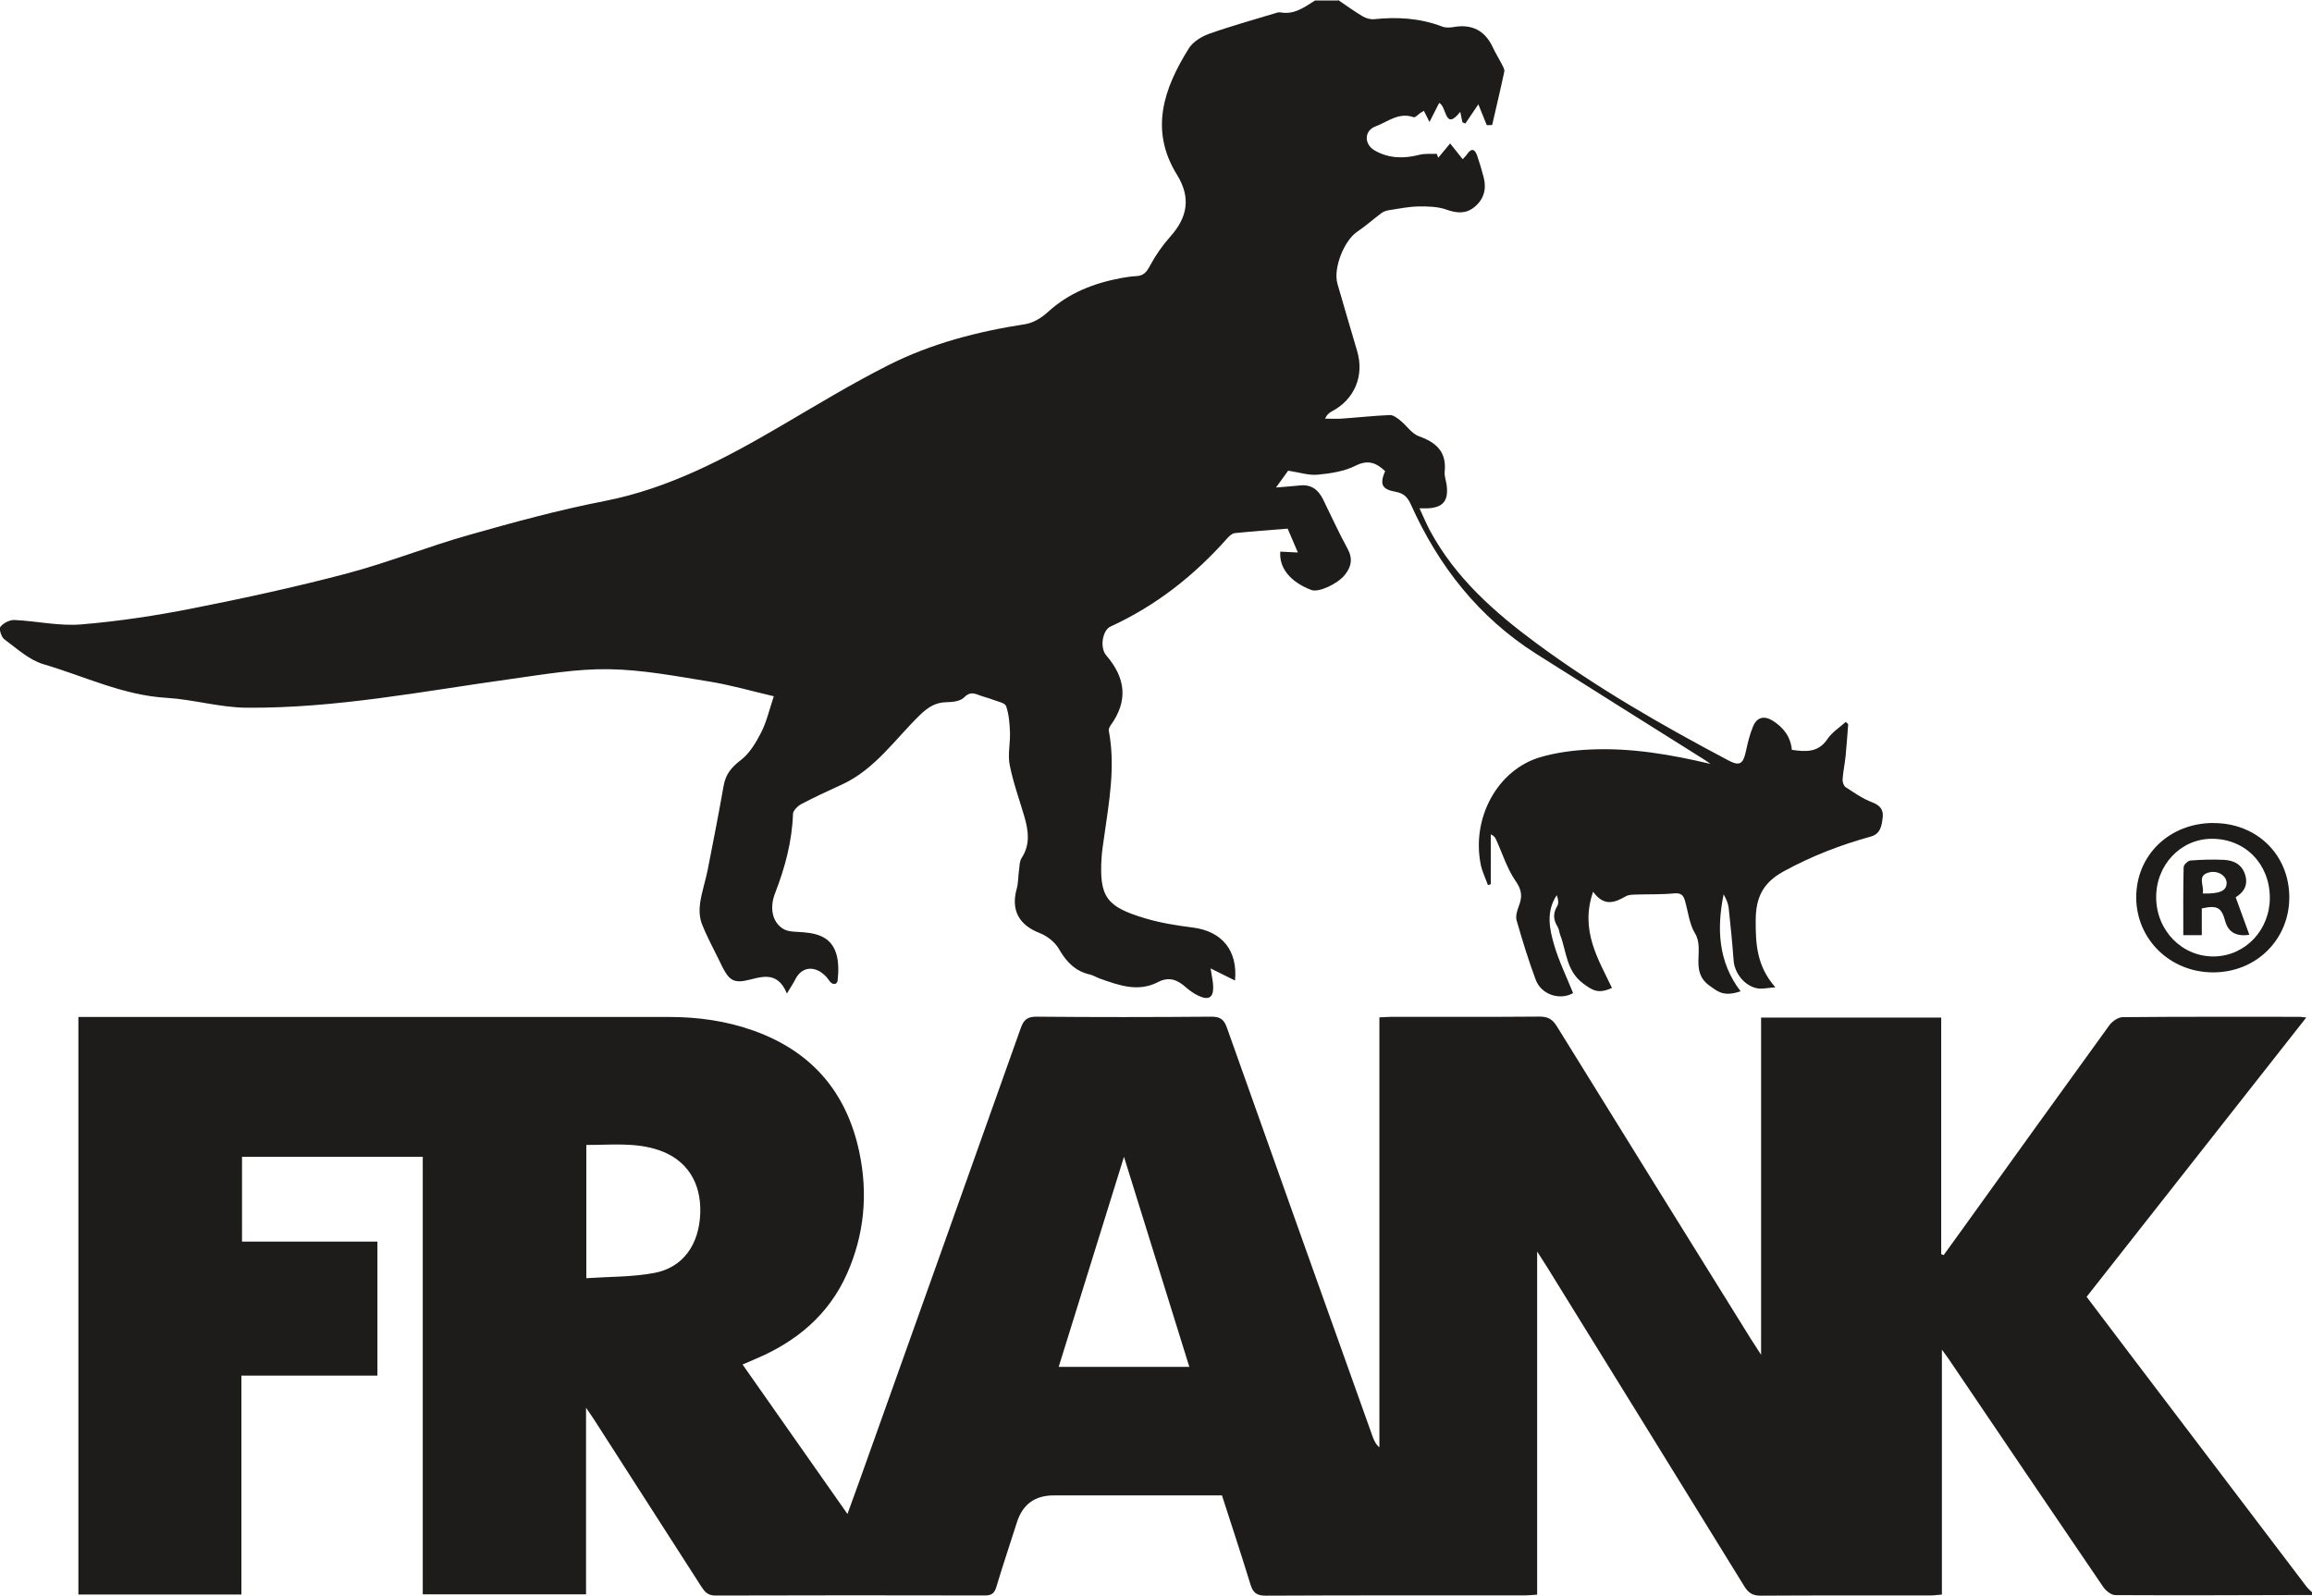 <?xml version="1.0" encoding="UTF-8"?>
<svg id="Layer_2" data-name="Layer 2" xmlns="http://www.w3.org/2000/svg" viewBox="0 0 335.02 231.25">
  <defs>
    <style>
      .cls-1 {
        fill: #1d1c1a;
        stroke-width: 0px;
      }
    </style>
  </defs>
  <g id="Layer_1-2" data-name="Layer 1">
    <g id="fQldgG">
      <g>
        <path class="cls-1" d="M335.02,231.15c-9.5.02-18.99.07-28.49.02-.6,0-1.38-.63-1.76-1.18-7.48-10.97-14.91-21.98-22.35-32.97-.24-.36-.51-.71-1.03-1.42v35.49c-.68.05-1.17.13-1.65.13-8.21,0-16.42-.02-24.64.03-1.18,0-1.78-.44-2.36-1.39-9.48-15.39-18.99-30.75-28.49-46.12-.4-.65-.82-1.29-1.51-2.37v49.73c-.71.05-1.24.11-1.78.11-12.51,0-25.03-.02-37.54.04-1.3,0-1.85-.41-2.22-1.62-1.32-4.3-2.73-8.57-4.13-12.91-8.2,0-16.29,0-24.39,0q-4.1,0-5.33,3.92c-.99,3.13-2.05,6.24-2.99,9.39-.28.93-.73,1.19-1.66,1.19-13.02-.03-26.03-.03-39.05.01-1.11,0-1.56-.57-2.06-1.35-5.14-8.03-10.3-16.05-15.46-24.08-.29-.46-.61-.9-1.21-1.78v27.04h-23.66v-63.42h-26.19v12.3h19.62v19.42h-19.71v31.72H11.36v-83.7c.6,0,1.18,0,1.77,0,27.93,0,55.86,0,83.79,0,4.21,0,8.34.57,12.32,2,8.36,3,13.43,8.88,15.27,17.55,1.29,6.07.74,12.01-1.78,17.67-2.65,5.96-7.34,9.85-13.27,12.35-.56.24-1.12.48-1.86.8,5.04,7.19,10.02,14.28,15.2,21.66.65-1.78,1.2-3.27,1.73-4.77,7.8-21.87,15.61-43.73,23.37-65.61.44-1.24.95-1.7,2.33-1.69,8.43.08,16.87.07,25.31,0,1.28,0,1.82.4,2.24,1.58,7,19.73,14.04,39.45,21.08,59.16.21.6.45,1.18,1.02,1.68v-62.32c.67-.03,1.22-.07,1.76-.08,7.15,0,14.3.03,21.45-.03,1.22-.01,1.88.39,2.51,1.41,9.32,15.09,18.69,30.14,28.05,45.21.41.66.84,1.31,1.54,2.39v-48.87h26.1v34.28c.12.05.23.1.35.15.83-1.14,1.65-2.28,2.48-3.43,7.17-9.97,14.32-19.94,21.53-29.88.42-.58,1.28-1.18,1.94-1.18,8.55-.08,17.09-.05,25.64-.05.21,0,.42.04.96.1-10.67,13.57-21.2,26.96-31.83,40.48,2.23,2.95,4.44,5.88,6.66,8.8,8.4,11.07,16.8,22.14,25.21,33.21.23.3.52.54.79.81v.34ZM153.41,198.09h18.93c-3.15-10.14-6.24-20.08-9.47-30.44-3.23,10.39-6.33,20.35-9.46,30.44ZM84.96,165.94v19.3c3.37-.23,6.67-.16,9.85-.76,4.17-.78,6.5-4.12,6.66-8.64.16-4.51-1.98-7.79-6.01-9.16-3.41-1.16-6.91-.74-10.51-.75Z"/>
        <path class="cls-1" d="M193.9,0c1.18.8,2.34,1.64,3.56,2.37.48.28,1.13.47,1.67.41,3.38-.35,6.67-.15,9.88,1.08.48.18,1.1.15,1.63.06,2.64-.47,4.54.51,5.67,2.93.39.84.89,1.63,1.31,2.45.17.34.43.76.36,1.08-.55,2.59-1.17,5.16-1.76,7.74-.26,0-.52.02-.78.02-.4-.99-.8-1.98-1.22-3.02-.67.99-1.28,1.89-1.89,2.79-.14-.06-.28-.13-.42-.19-.1-.46-.19-.92-.31-1.51-2.3,2.88-1.91-.79-3.06-1.29-.39.77-.74,1.46-1.4,2.76-.36-.73-.58-1.16-.81-1.62-.22.13-.35.2-.47.28-.35.23-.79.74-1.02.65-2.15-.78-3.77.68-5.52,1.33-1.68.62-1.68,2.61-.1,3.5,2.06,1.17,4.23,1.19,6.48.61.79-.2,1.66-.1,2.49-.14.07.19.15.38.22.57.51-.62,1.02-1.23,1.72-2.07.65.81,1.2,1.51,1.82,2.28.22-.25.47-.47.65-.74.72-1.03,1.17-.59,1.47.29.35,1.04.67,2.1.94,3.16.41,1.66-.02,3.12-1.34,4.21-1.24,1.02-2.55.93-4.07.39-1.26-.45-2.71-.48-4.08-.46-1.44.03-2.88.33-4.31.55-.36.06-.74.2-1.03.41-1.18.88-2.28,1.87-3.5,2.69-1.91,1.28-3.52,5.29-2.88,7.55.93,3.26,1.91,6.51,2.86,9.77,1.05,3.59-.39,7-3.66,8.72-.37.2-.71.46-1,1.06.8,0,1.59.05,2.38,0,2.34-.16,4.67-.42,7.01-.52.5-.02,1.09.44,1.53.8.92.74,1.65,1.9,2.68,2.27,2.53.9,4.03,2.26,3.74,5.13-.07.64.21,1.31.29,1.98.28,2.26-.53,3.23-2.78,3.34-.27.01-.55,0-1.16,0,.57,1.21,1,2.26,1.53,3.25,3.67,6.8,9.29,11.78,15.39,16.29,8.77,6.48,18.2,11.89,27.82,16.98,1.64.87,2.15.55,2.55-1.27.27-1.25.57-2.51,1.06-3.68.56-1.33,1.63-1.55,2.84-.79,1.54.98,2.58,2.28,2.77,4.22,2,.29,3.82.43,5.17-1.58.65-.97,1.74-1.66,2.64-2.47.12.11.24.22.35.33-.12,1.53-.22,3.07-.37,4.59-.11,1.13-.36,2.25-.44,3.39-.03.38.15.95.43,1.14,1.24.81,2.48,1.68,3.85,2.2,1.17.44,1.67,1.11,1.53,2.21-.14,1.14-.28,2.36-1.73,2.76-4.39,1.21-8.58,2.83-12.62,5.04-3.05,1.67-4.03,3.84-4.05,7.06-.02,3.4.13,6.67,2.85,9.74-1.16.09-1.85.26-2.5.17-1.87-.27-3.41-2.15-3.55-4.05-.19-2.55-.44-5.11-.72-7.65-.08-.67-.38-1.32-.73-1.94-1.01,5-.79,9.79,2.46,14.05-2.46.83-3.28.06-4.51-.82-2.91-2.07-.66-5.22-2.09-7.57-.84-1.38-1-3.16-1.47-4.77-.23-.79-.61-1.12-1.56-1.03-1.83.18-3.68.11-5.51.17-.49.02-1.06.01-1.46.24-1.61.91-3.16,1.58-4.77-.65-1.93,5.57.72,9.72,2.73,13.94-1.96.9-2.78.4-4.2-.66-2.42-1.82-2.37-4.57-3.28-6.96-.16-.42-.18-.9-.41-1.27-.62-1-.67-1.93-.04-2.97.25-.41.14-1.04-.07-1.58-1.56,2.34-1.08,4.85-.37,7.24.7,2.38,1.81,4.63,2.74,6.95-1.89,1.09-4.61.25-5.42-1.94-1.05-2.81-1.93-5.69-2.76-8.58-.18-.61.06-1.43.31-2.07.52-1.32.48-2.31-.44-3.62-1.25-1.8-1.92-4-2.84-6.02-.13-.28-.27-.55-.78-.78v7.23c-.14.04-.27.09-.41.13-.35-.99-.83-1.95-1.04-2.96-1.37-6.77,2.43-13.77,8.64-15.58,2.33-.68,4.81-1,7.24-1.11,5.89-.27,11.65.72,17.42,2.09-.31-.21-.6-.43-.92-.63-8.12-5.11-16.25-10.2-24.35-15.33-8.32-5.28-14.13-12.7-18.14-21.6-.47-1.05-.99-1.66-2.22-1.88-2.04-.36-2.33-1.1-1.53-3-1.25-1.16-2.42-1.71-4.26-.79-1.64.83-3.63,1.13-5.49,1.31-1.31.13-2.69-.34-4.3-.58-.41.56-1.01,1.39-1.76,2.44,1.33-.11,2.41-.19,3.48-.3,1.63-.18,2.65.63,3.33,2,1.18,2.39,2.28,4.83,3.56,7.17.79,1.46.55,2.62-.42,3.82-1.07,1.31-3.79,2.56-4.83,2.16-3.03-1.16-4.69-3.16-4.5-5.56.77.04,1.55.08,2.55.13-.57-1.34-1.04-2.43-1.48-3.46-2.59.21-5.13.39-7.66.65-.37.04-.77.39-1.05.7-4.79,5.42-10.35,9.81-16.96,12.84-1.16.53-1.6,3.04-.61,4.19,2.83,3.28,3.19,6.62.59,10.18-.15.21-.27.53-.22.77.98,5.21.02,10.32-.7,15.45-.13.94-.29,1.88-.35,2.82-.38,5.81.73,7.2,6.26,8.86,2.3.69,4.6,1.05,6.95,1.35,4.28.54,6.53,3.37,6.12,7.68-1.15-.57-2.24-1.11-3.54-1.76.16,1.1.37,1.9.38,2.71.02,1.49-.63,1.92-2.02,1.31-.7-.31-1.37-.77-1.94-1.28-1.22-1.09-2.44-1.59-4.05-.75-2.9,1.5-5.69.45-8.46-.53-.47-.17-.91-.46-1.39-.57-2.12-.48-3.41-1.82-4.48-3.68-.57-1-1.71-1.91-2.8-2.33-3-1.16-4.2-3.31-3.33-6.43.24-.86.2-1.8.33-2.69.08-.6.07-1.29.38-1.76,1.27-1.94.99-3.93.41-5.95-.73-2.51-1.64-4.99-2.14-7.54-.3-1.52.1-3.17.04-4.75-.05-1.27-.15-2.59-.56-3.77-.16-.47-1.21-.66-1.88-.92-.67-.26-1.39-.42-2.06-.68-.81-.32-1.39-.44-2.16.35-.53.54-1.65.67-2.5.68-1.65.02-2.76.76-3.91,1.88-3.61,3.52-6.5,7.86-11.29,10.06-1.97.9-3.94,1.81-5.86,2.82-.53.28-1.21.94-1.22,1.44-.14,4.02-1.17,7.8-2.61,11.52-.85,2.21-.32,4.26,1.24,5.16.57.33,1.35.38,2.04.41,2.36.12,4.69.45,5.56,3.04.41,1.23.38,2.68.24,3.99-.07.64-.75.76-1.27-.03-.37-.57-.95-1.1-1.56-1.39-1.39-.65-2.62-.09-3.31,1.28-.3.6-.68,1.15-1.21,2.04-1.48-3.6-4.06-2.22-6.14-1.84-1.42.26-2.1-.16-2.73-1.16-.36-.56-.64-1.17-.93-1.77-.87-1.78-1.83-3.53-2.54-5.37-.34-.9-.38-2.01-.24-2.97.24-1.64.79-3.24,1.11-4.87.8-4.04,1.58-8.07,2.3-12.13.29-1.65,1.12-2.68,2.48-3.71,1.29-.98,2.22-2.57,2.98-4.06.77-1.51,1.15-3.23,1.81-5.2-3.11-.72-6.19-1.62-9.33-2.13-4.84-.78-9.72-1.72-14.59-1.79-4.7-.07-9.42.76-14.11,1.41-12.76,1.77-25.44,4.28-38.39,4.17-3.86-.03-7.7-1.2-11.58-1.43-6.31-.37-11.92-3.14-17.82-4.87-2.08-.61-3.88-2.29-5.7-3.63-.43-.32-.78-1.52-.55-1.8.44-.54,1.35-1.01,2.04-.98,3.22.15,6.47.9,9.65.64,5.43-.45,10.84-1.27,16.19-2.33,7.48-1.48,14.95-3.1,22.32-5.05,5.97-1.58,11.73-3.9,17.68-5.58,6.48-1.84,13-3.62,19.61-4.91,9.45-1.84,17.69-6.25,25.84-11.03,5.05-2.96,10.06-6,15.28-8.64,6.25-3.17,12.99-4.91,19.92-5.98,1.15-.18,2.35-.93,3.24-1.74,3.06-2.81,6.72-4.21,10.7-4.95.71-.13,1.43-.23,2.16-.27,1.02-.05,1.47-.6,1.94-1.49.81-1.51,1.81-2.95,2.95-4.23,2.51-2.8,3.02-5.66.97-8.97-4.02-6.49-1.9-12.52,1.71-18.3.59-.95,1.81-1.71,2.91-2.11,3.14-1.12,6.37-2.01,9.56-2.98.26-.08.56-.19.82-.14,2,.37,3.47-.75,5-1.72,1.12,0,2.23,0,3.35,0Z"/>
        <path class="cls-1" d="M320.76,119.28c6.29,0,10.97,4.61,10.97,10.78,0,6.1-4.79,10.84-10.98,10.86-6.25.03-11.19-4.77-11.2-10.86,0-6.15,4.82-10.79,11.2-10.79ZM312.44,130.09c.04,4.83,3.81,8.62,8.46,8.52,4.52-.1,8.06-3.91,8.01-8.59-.06-4.9-3.64-8.49-8.45-8.46-4.5.03-8.06,3.82-8.02,8.53Z"/>
        <path class="cls-1" d="M323.96,130.03c.7,1.93,1.34,3.67,1.98,5.44q-2.84.44-3.5-1.99c-.54-1.97-1.15-2.32-3.39-1.83v3.88h-2.68c0-3.32-.03-6.59.05-9.86,0-.34.62-.93.99-.96,1.6-.13,3.21-.17,4.81-.1,1.48.07,2.69.67,3.14,2.26.44,1.58-.38,2.53-1.4,3.17ZM319.19,129.49c2.46.07,3.45-.4,3.46-1.5.01-1.01-1.18-1.87-2.49-1.57-1.9.44-.71,1.91-.97,3.06Z"/>
      </g>
    </g>
  </g>
</svg>